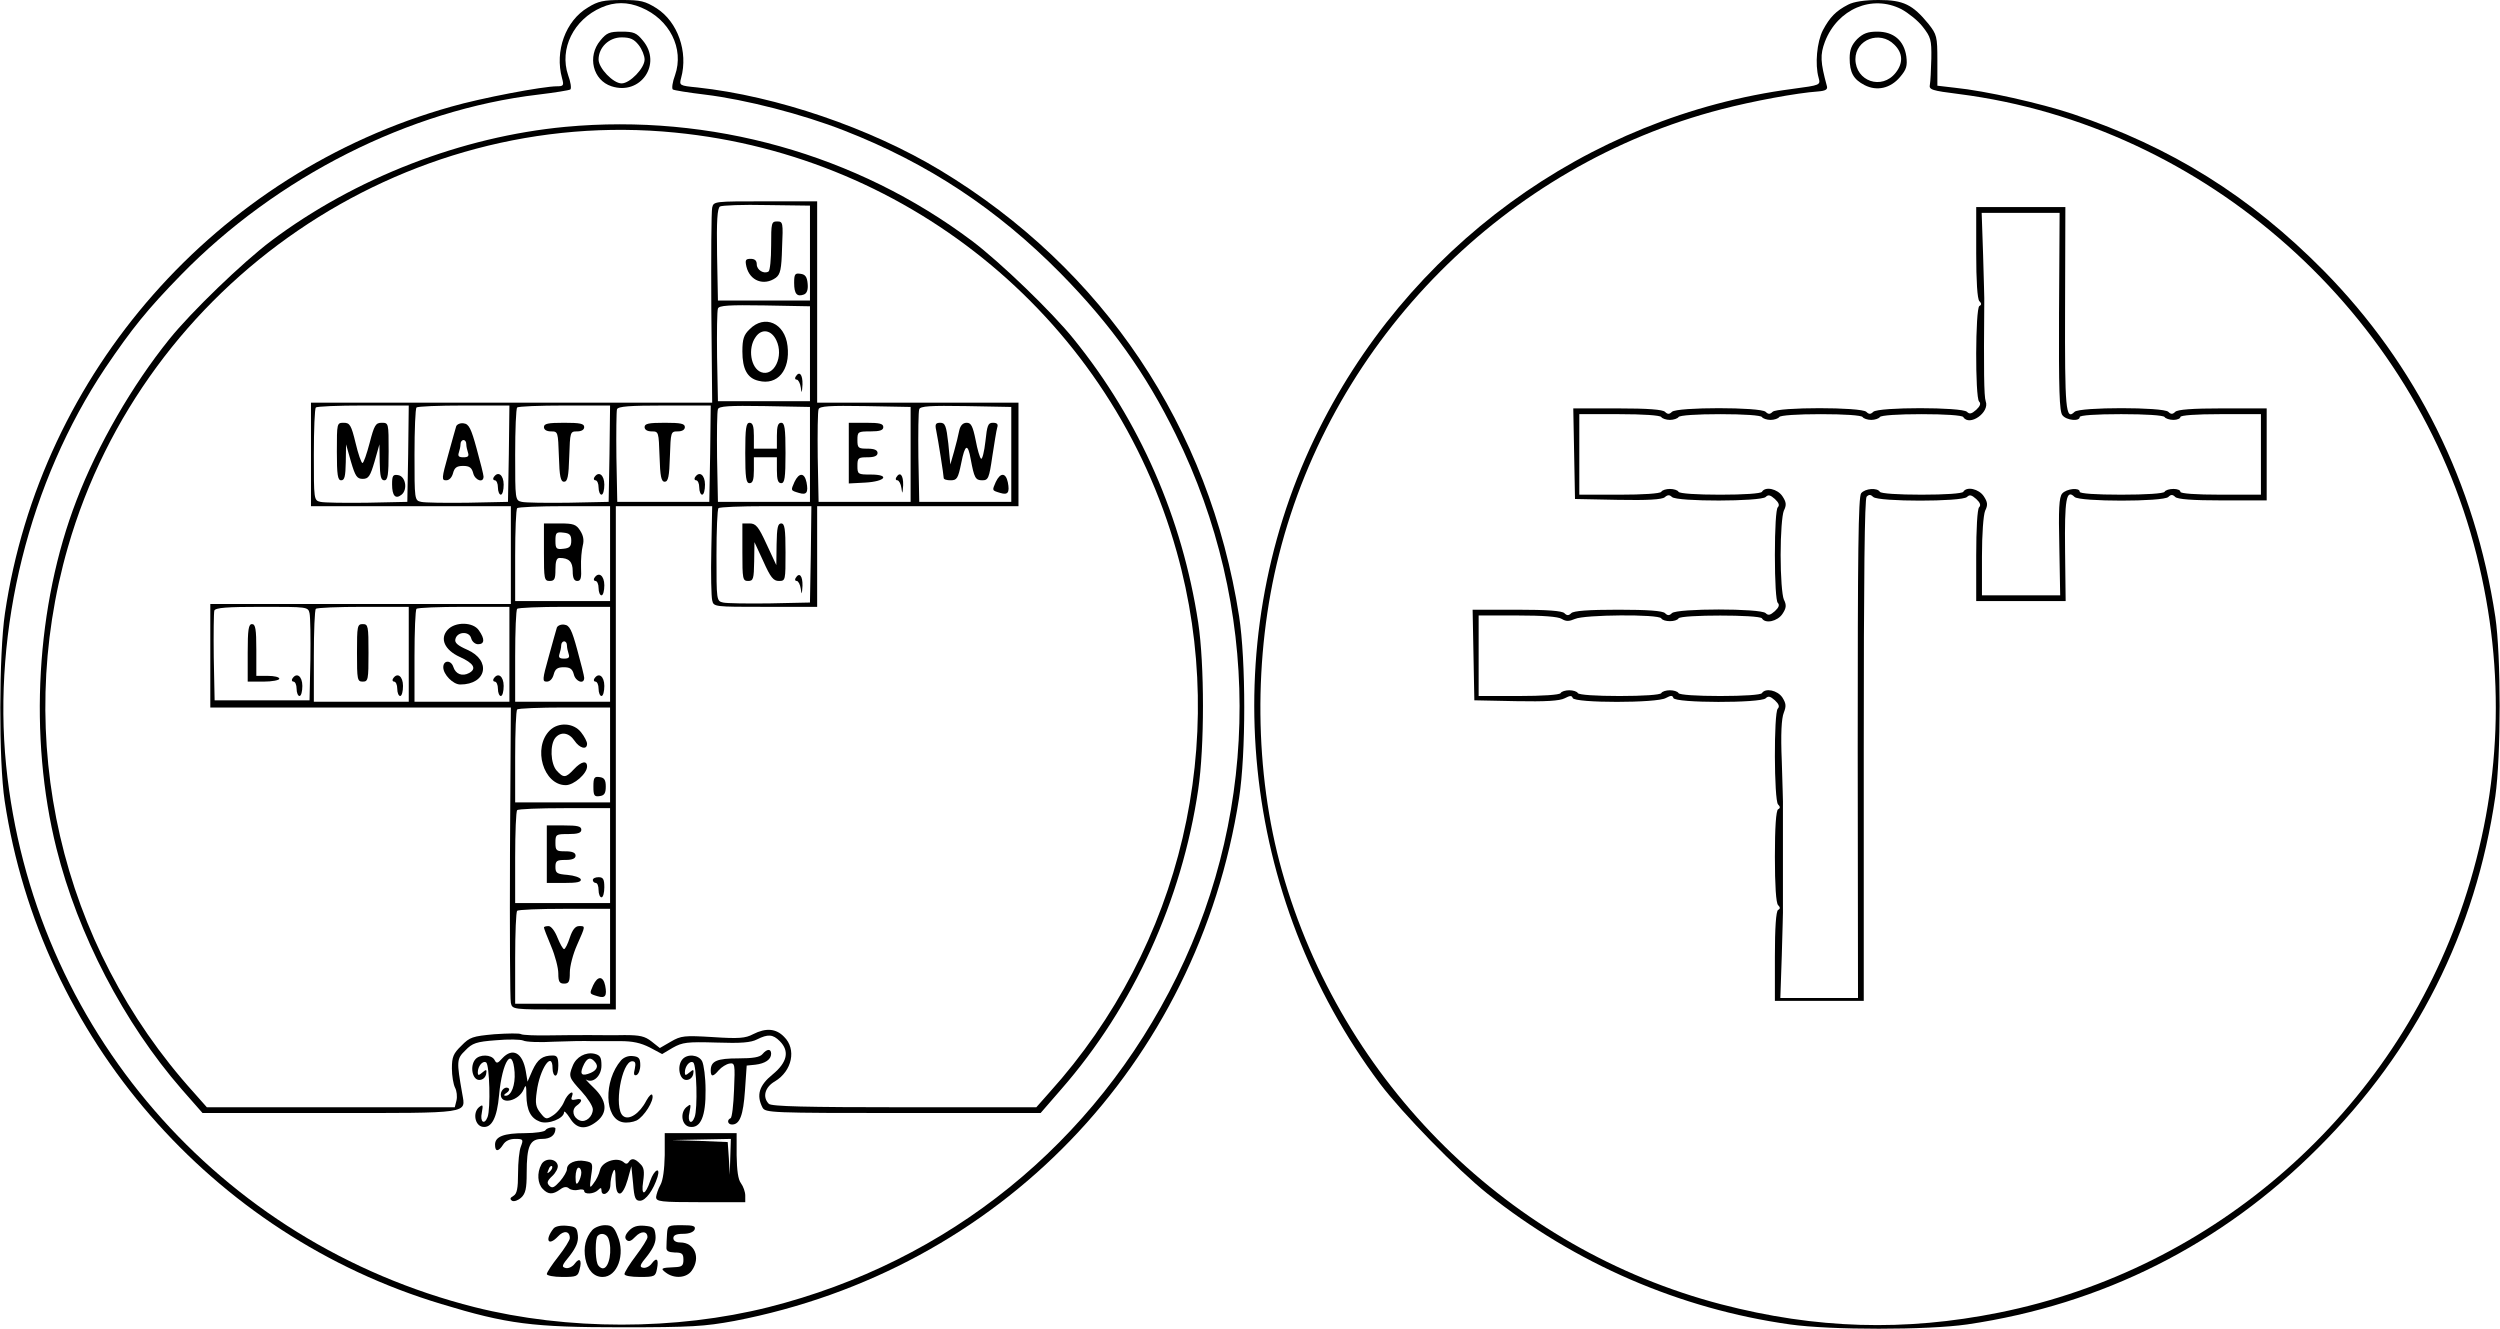 <?xml version="1.0" encoding="UTF-8" standalone="yes"?>
<svg version="1.0" xmlns="http://www.w3.org/2000/svg" width="651.6pt" height="346.32pt" viewBox="0 0 869 462" preserveAspectRatio="xMidYMid meet">
  <g transform="translate(0,462) scale(0.1,-0.1)" fill="#000000" stroke="none">
    <path d="M2043 4594 c-78 -46 -116 -152 -90 -246 7 -25 5 -28 -17 -28 -50 0
-265 -41 -369 -71 -816 -230 -1427 -924 -1551 -1761 -21 -142 -22 -515 -1
-653 124 -823 720 -1509 1518 -1749 230 -70 318 -81 627 -81 244 0 288 3 392
22 921 177 1610 891 1755 1818 24 153 24 478 0 633 -103 658 -471 1207 -1039
1550 -244 147 -569 258 -845 288 -62 6 -63 7 -56 33 25 91 -12 195 -85 242
-40 25 -55 29 -121 29 -63 0 -83 -4 -118 -26z m185 0 c99 -41 150 -143 118
-235 -9 -24 -12 -46 -8 -50 4 -3 54 -11 112 -18 140 -17 339 -68 484 -125 292
-114 532 -273 753 -497 175 -178 296 -348 400 -560 294 -597 296 -1290 4
-1884 -285 -580 -794 -992 -1420 -1150 -322 -81 -700 -81 -1022 0 -890 225
-1537 973 -1629 1884 -47 473 80 985 345 1382 93 137 145 202 263 323 334 342
794 574 1242 627 58 7 108 15 112 18 4 4 1 26 -8 50 -31 91 19 193 116 235 45
20 91 20 138 0z"/>
    <path d="M2086 4479 c-46 -55 -26 -138 39 -159 101 -33 177 78 109 159 -22 27
-32 31 -74 31 -42 0 -52 -4 -74 -31z m133 -15 c12 -15 21 -38 21 -51 0 -30
-51 -83 -80 -83 -29 0 -80 53 -80 83 0 42 36 77 80 77 30 0 43 -6 59 -26z"/>
    <path d="M1965 4179 c-361 -34 -731 -177 -1024 -397 -98 -74 -277 -246 -354
-342 -128 -159 -248 -366 -322 -559 -141 -365 -167 -823 -70 -1211 75 -300
235 -607 436 -838 l72 -82 442 0 c494 0 473 -3 461 67 -20 114 -20 121 11 151
24 25 38 30 106 35 43 4 86 3 95 -1 9 -5 58 -7 107 -4 50 2 108 3 130 2 22 0
67 0 100 0 44 0 71 -6 103 -22 l43 -23 37 22 c34 19 50 21 152 18 85 -3 120 0
141 11 38 19 55 18 79 -6 35 -35 26 -74 -25 -116 -47 -38 -57 -72 -35 -115 10
-18 26 -19 489 -19 l478 0 72 83 c250 286 419 656 476 1042 22 148 22 434 0
580 -55 362 -203 702 -432 985 -77 96 -256 268 -354 342 -402 302 -910 444
-1414 397z m381 -20 c827 -81 1521 -661 1744 -1457 185 -658 17 -1371 -442
-1880 l-46 -52 -459 0 c-344 0 -462 3 -471 12 -23 23 -14 58 21 78 60 36 76
112 32 155 -28 29 -63 32 -108 9 -26 -14 -50 -16 -139 -10 -100 6 -111 5 -147
-16 l-38 -22 -29 23 c-23 18 -40 22 -94 22 -36 -1 -90 0 -120 0 -30 0 -94 0
-142 -1 -47 -1 -91 1 -97 4 -5 4 -47 3 -93 0 -76 -7 -86 -10 -115 -40 -28 -27
-33 -39 -33 -79 0 -25 5 -55 11 -67 6 -11 8 -31 5 -44 l-6 -24 -431 0 -431 0
-46 52 c-464 514 -629 1231 -437 1896 265 920 1165 1535 2111 1441z"/>
    <path d="M2475 3898 c-3 -13 -4 -170 -3 -351 l3 -327 -697 0 -698 0 0 -180 0
-180 348 0 347 0 0 -170 0 -170 -522 0 -523 0 0 -180 0 -180 523 0 522 0 -3
-502 c-1 -277 0 -513 3 -525 5 -23 7 -23 185 -23 l180 0 0 875 0 875 168 0
167 0 -3 -152 c-2 -84 0 -163 3 -175 5 -23 6 -23 185 -23 l180 0 0 175 0 175
350 0 350 0 0 180 0 180 -350 0 -350 0 0 350 0 350 -180 0 c-178 0 -180 0
-185 -22z m340 -158 l0 -165 -160 0 -160 0 -3 159 c-2 121 1 161 10 168 7 4
81 7 163 5 l150 -2 0 -165z m0 -350 l0 -165 -160 0 -160 0 -3 155 c-1 85 0
160 3 167 3 11 39 13 162 11 l158 -3 0 -165z m-1397 -347 l-3 -168 -140 -3
c-77 -1 -150 0 -162 3 -23 5 -23 8 -23 164 0 87 3 161 7 164 3 4 78 7 165 7
l158 0 -2 -167z m350 0 l-3 -168 -140 -3 c-77 -1 -150 0 -162 3 -23 5 -23 8
-23 164 0 87 3 161 7 164 3 4 78 7 165 7 l158 0 -2 -167z m350 0 l-3 -168
-140 -3 c-77 -1 -150 0 -162 3 -23 5 -23 8 -23 164 0 87 3 161 7 164 3 4 78 7
165 7 l158 0 -2 -167z m350 0 l-3 -168 -160 0 -160 0 -3 155 c-1 85 0 160 2
167 4 10 44 13 166 13 l160 0 -2 -167z m347 -3 l0 -165 -160 0 -160 0 -3 155
c-1 85 0 160 3 167 3 11 39 13 162 11 l158 -3 0 -165z m350 0 l0 -165 -160 0
-160 0 -3 155 c-1 85 0 160 3 167 3 11 39 13 162 11 l158 -3 0 -165z m350 0
l0 -165 -160 0 -160 0 -3 155 c-1 85 0 160 3 167 3 11 39 13 162 11 l158 -3 0
-165z m-1395 -345 l0 -165 -165 0 -165 0 0 158 c0 87 3 162 7 165 3 4 78 7
165 7 l158 0 0 -165z m698 -2 l-3 -168 -140 -3 c-77 -1 -150 0 -162 3 -23 5
-23 8 -23 164 0 87 3 161 7 164 3 4 78 7 165 7 l158 0 -2 -167z m-1743 -205
c3 -13 4 -86 3 -163 l-3 -140 -165 0 -165 0 -3 150 c-1 82 0 155 2 162 4 10
44 13 165 13 158 0 161 0 166 -22z m345 -143 l0 -165 -165 0 -165 0 0 158 c0
87 3 162 7 165 3 4 78 7 165 7 l158 0 0 -165z m350 0 l0 -165 -165 0 -165 0 0
158 c0 87 3 162 7 165 3 4 78 7 165 7 l158 0 0 -165z m350 0 l0 -165 -165 0
-165 0 0 158 c0 87 3 162 7 165 3 4 78 7 165 7 l158 0 0 -165z m0 -350 l0
-165 -165 0 -165 0 0 158 c0 87 3 162 7 165 3 4 78 7 165 7 l158 0 0 -165z m0
-350 l0 -165 -165 0 -165 0 0 158 c0 87 3 162 7 165 3 4 78 7 165 7 l158 0 0
-165z m0 -350 l0 -165 -165 0 -165 0 0 158 c0 87 3 162 7 165 3 4 78 7 165 7
l158 0 0 -165z"/>
    <path d="M2680 3766 c0 -47 -4 -87 -9 -90 -16 -10 -41 5 -41 25 0 13 -7 19
-21 19 -18 0 -20 -4 -15 -27 12 -50 61 -68 102 -39 16 12 20 29 22 105 4 87 3
91 -17 91 -20 0 -21 -5 -21 -84z"/>
    <path d="M2760 3636 c0 -38 10 -49 34 -40 10 4 15 16 13 37 -2 24 -8 33 -25
35 -19 3 -22 -1 -22 -32z"/>
    <path d="M2605 3475 c-20 -19 -25 -34 -25 -77 0 -61 17 -93 56 -102 66 -17
111 37 101 121 -9 80 -80 111 -132 58z m93 -38 c27 -56 -8 -128 -53 -111 -36
14 -47 83 -19 122 21 31 55 25 72 -11z"/>
    <path d="M2765 3310 c-3 -5 -2 -10 4 -10 5 0 12 -12 14 -27 3 -23 4 -21 6 10
1 35 -11 49 -24 27z"/>
    <path d="M1170 3050 c0 -82 3 -100 15 -100 12 0 15 14 16 63 l1 62 17 -60 c15
-51 21 -60 41 -60 20 0 26 9 41 60 l17 60 1 -62 c1 -49 4 -63 16 -63 12 0 15
18 15 100 0 99 0 100 -24 100 -21 0 -26 -8 -42 -70 -10 -38 -21 -70 -25 -70
-4 0 -15 32 -24 70 -15 62 -20 70 -41 70 -24 0 -24 -1 -24 -100z"/>
    <path d="M1362 2936 c0 -40 12 -53 33 -36 22 18 14 64 -12 68 -18 3 -21 -2
-21 -32z"/>
    <path d="M1585 3138 c-2 -7 -15 -52 -28 -100 -23 -82 -23 -88 -7 -88 11 0 20
10 24 25 5 19 13 25 35 25 22 0 30 -6 35 -25 6 -25 36 -36 36 -12 0 6 -11 50
-24 97 -19 70 -27 86 -45 88 -11 2 -23 -3 -26 -10z m35 -62 c0 -8 3 -21 6 -30
4 -12 0 -16 -16 -16 -16 0 -20 4 -16 16 3 9 6 22 6 30 0 8 5 14 10 14 6 0 10
-6 10 -14z"/>
    <path d="M1715 2960 c-3 -5 -1 -10 4 -10 6 0 11 -11 11 -25 0 -14 5 -25 10
-25 6 0 10 16 10 35 0 34 -20 49 -35 25z"/>
    <path d="M1890 3135 c0 -9 9 -15 25 -15 24 0 24 -2 27 -87 2 -70 6 -88 18 -88
12 0 16 18 18 88 3 85 3 87 27 87 16 0 25 6 25 15 0 12 -14 15 -70 15 -56 0
-70 -3 -70 -15z"/>
    <path d="M2065 2960 c-3 -5 -1 -10 4 -10 6 0 11 -11 11 -25 0 -14 5 -25 10
-25 6 0 10 16 10 35 0 34 -20 49 -35 25z"/>
    <path d="M2240 3135 c0 -9 9 -15 25 -15 24 0 24 -2 27 -87 2 -70 6 -88 18 -88
12 0 16 18 18 88 3 85 3 87 27 87 16 0 25 6 25 15 0 12 -14 15 -70 15 -56 0
-70 -3 -70 -15z"/>
    <path d="M2415 2960 c-3 -5 -1 -10 4 -10 6 0 11 -11 11 -25 0 -14 5 -25 10
-25 6 0 10 16 10 35 0 34 -20 49 -35 25z"/>
    <path d="M2590 3045 c0 -87 3 -105 15 -105 11 0 15 12 15 45 l0 45 40 0 40 0
0 -45 c0 -33 4 -45 15 -45 12 0 15 18 15 105 0 87 -3 105 -15 105 -11 0 -15
-12 -15 -45 l0 -45 -40 0 -40 0 0 45 c0 33 -4 45 -15 45 -12 0 -15 -18 -15
-105z"/>
    <path d="M2761 2944 c-13 -30 -14 -29 16 -38 26 -8 33 1 26 37 -7 34 -26 35
-42 1z"/>
    <path d="M2950 3045 l0 -106 57 3 c71 4 88 28 19 28 -44 0 -46 1 -46 30 0 28
3 30 35 30 24 0 35 5 35 15 0 10 -11 15 -35 15 -32 0 -35 2 -35 30 0 29 2 30
45 30 33 0 45 4 45 15 0 12 -13 15 -60 15 l-60 0 0 -105z"/>
    <path d="M3115 2960 c-3 -5 -2 -10 4 -10 5 0 12 -12 14 -27 3 -23 4 -21 6 10
1 35 -11 49 -24 27z"/>
    <path d="M3254 3123 c7 -34 26 -155 26 -165 0 -5 11 -8 24 -8 22 0 26 6 37 60
13 66 23 70 33 13 12 -64 16 -73 40 -73 21 0 24 7 35 83 7 45 14 90 17 100 4
12 0 17 -15 17 -17 0 -20 -9 -26 -65 -4 -36 -11 -63 -15 -60 -4 2 -13 32 -19
65 -10 49 -16 60 -31 60 -13 0 -22 -9 -26 -27 -3 -16 -11 -48 -18 -73 l-13
-45 -7 73 c-7 62 -11 72 -28 72 -16 0 -19 -5 -14 -27z"/>
    <path d="M3461 2944 c-13 -30 -14 -29 16 -38 26 -8 33 1 26 37 -7 34 -26 35
-42 1z"/>
    <path d="M1890 2700 c0 -93 1 -100 20 -100 17 0 20 7 20 40 0 28 4 40 14 40
33 0 46 -13 46 -46 0 -24 5 -34 16 -34 12 0 15 10 13 48 -1 26 2 59 6 75 5 19
2 35 -9 52 -14 22 -24 25 -71 25 l-55 0 0 -100z m95 40 c0 -20 -6 -26 -27 -28
-25 -3 -28 0 -28 28 0 28 3 31 28 28 21 -2 27 -8 27 -28z"/>
    <path d="M2065 2610 c-3 -5 -1 -10 4 -10 6 0 11 -11 11 -25 0 -14 5 -25 10
-25 6 0 10 16 10 35 0 34 -20 49 -35 25z"/>
    <path d="M2580 2700 c0 -93 1 -100 20 -100 18 0 20 7 21 68 l1 67 31 -67 c25
-56 35 -68 54 -68 23 0 23 2 23 100 0 82 -3 100 -15 100 -12 0 -15 -15 -16
-72 l-1 -73 -34 73 c-28 61 -37 72 -59 72 l-25 0 0 -100z"/>
    <path d="M2765 2610 c-3 -5 -2 -10 4 -10 5 0 12 -12 14 -27 3 -23 4 -21 6 10
1 35 -11 49 -24 27z"/>
    <path d="M860 2350 l0 -100 55 0 c30 0 55 5 55 10 0 6 -18 10 -40 10 l-40 0 0
90 c0 73 -3 90 -15 90 -12 0 -15 -18 -15 -100z"/>
    <path d="M1015 2260 c-3 -5 -1 -10 4 -10 6 0 11 -11 11 -25 0 -14 5 -25 10
-25 6 0 10 16 10 35 0 34 -20 49 -35 25z"/>
    <path d="M1240 2350 c0 -93 1 -100 20 -100 19 0 20 7 20 100 0 93 -1 100 -20
100 -19 0 -20 -7 -20 -100z"/>
    <path d="M1365 2260 c-3 -5 -1 -10 4 -10 6 0 11 -11 11 -25 0 -14 5 -25 10
-25 6 0 10 16 10 35 0 34 -20 49 -35 25z"/>
    <path d="M1555 2430 c-28 -31 -10 -70 42 -94 49 -22 60 -41 33 -56 -24 -13
-47 -4 -55 21 -8 25 -35 24 -35 -1 0 -25 34 -60 59 -60 92 0 109 84 24 121
-32 14 -44 24 -41 36 5 27 48 30 55 4 3 -12 14 -21 24 -21 23 0 24 18 3 48
-20 30 -83 31 -109 2z"/>
    <path d="M1715 2260 c-3 -5 -1 -10 4 -10 6 0 11 -11 11 -25 0 -14 5 -25 10
-25 6 0 10 16 10 35 0 34 -20 49 -35 25z"/>
    <path d="M1935 2438 c-2 -7 -15 -52 -28 -100 -23 -82 -23 -88 -7 -88 11 0 20
10 24 25 5 19 13 25 35 25 22 0 30 -6 35 -25 6 -25 36 -36 36 -12 0 6 -11 50
-24 97 -19 70 -27 86 -45 88 -11 2 -23 -3 -26 -10z m35 -62 c0 -8 3 -21 6 -30
4 -12 0 -16 -16 -16 -16 0 -20 4 -16 16 3 9 6 22 6 30 0 8 5 14 10 14 6 0 10
-6 10 -14z"/>
    <path d="M2065 2260 c-3 -5 -1 -10 4 -10 6 0 11 -11 11 -25 0 -14 5 -25 10
-25 6 0 10 16 10 35 0 34 -20 49 -35 25z"/>
    <path d="M1910 2080 c-60 -60 -22 -190 56 -190 28 0 74 40 74 65 0 22 -20 18
-46 -10 -28 -30 -36 -31 -60 -4 -21 24 -24 90 -4 114 19 22 47 18 66 -10 18
-27 44 -34 44 -11 0 7 -9 25 -21 40 -26 33 -79 36 -109 6z"/>
    <path d="M2062 1885 c0 -31 3 -36 22 -33 16 2 21 10 21 33 0 23 -5 31 -21 33
-19 3 -22 -2 -22 -33z"/>
    <path d="M1900 1650 l0 -100 61 0 c44 0 60 3 57 13 -3 6 -23 13 -46 15 -37 3
-42 6 -42 28 0 21 5 24 35 24 24 0 35 5 35 15 0 10 -11 15 -35 15 -32 0 -35 2
-35 30 0 29 2 30 45 30 33 0 45 4 45 15 0 12 -13 15 -60 15 l-60 0 0 -100z"/>
    <path d="M2060 1560 c0 -5 5 -10 10 -10 6 0 10 -11 10 -25 0 -14 5 -25 10 -25
6 0 10 16 10 35 0 28 -4 35 -20 35 -11 0 -20 -4 -20 -10z"/>
    <path d="M1890 1395 c0 -3 11 -32 25 -65 14 -33 25 -75 25 -95 0 -28 4 -35 20
-35 17 0 20 7 20 39 0 21 11 64 25 95 30 68 30 66 7 66 -13 0 -23 -13 -32 -40
-7 -22 -16 -40 -20 -40 -4 0 -14 18 -23 40 -9 23 -22 40 -31 40 -9 0 -16 -2
-16 -5z"/>
    <path d="M2061 1194 c-13 -30 -14 -29 16 -38 26 -8 33 1 26 37 -7 34 -26 35
-42 1z"/>
    <path d="M2650 955 c-9 -11 -33 -15 -84 -15 -74 0 -96 -9 -96 -42 0 -23 8 -23
28 1 10 11 26 21 37 23 19 3 20 -2 16 -92 -2 -52 -7 -96 -12 -98 -14 -6 -10
-22 5 -22 27 0 39 32 45 118 l6 87 30 3 c34 4 55 18 55 38 0 18 -14 18 -30 -1z"/>
    <path d="M1745 940 c-16 -18 -20 -19 -27 -5 -11 19 -52 20 -67 1 -19 -23 -10
-71 14 -71 12 0 21 8 24 20 3 17 1 18 -13 6 -13 -11 -16 -11 -16 0 0 22 17 42
29 35 12 -8 16 -162 5 -190 -11 -29 -27 -17 -20 15 5 28 4 30 -10 19 -22 -19
-14 -64 13 -68 31 -5 50 31 57 110 11 119 47 173 54 80 3 -44 -11 -82 -31 -82
-8 0 -7 4 3 10 8 5 11 12 8 15 -10 10 -28 -4 -28 -21 0 -37 63 -22 80 19 7 18
9 14 9 -21 1 -53 15 -80 47 -92 28 -11 84 11 84 33 0 6 9 -3 20 -20 23 -39 55
-43 94 -12 39 31 35 73 -11 117 -21 20 -32 33 -26 28 24 -14 53 13 53 49 0 28
-4 36 -24 41 -31 7 -64 -11 -76 -42 -15 -37 -13 -41 30 -88 22 -24 40 -52 40
-63 0 -26 -25 -47 -45 -39 -24 9 -30 37 -12 51 23 16 21 28 -2 22 -14 -3 -18
-1 -14 9 11 29 -15 13 -27 -17 -7 -17 -24 -38 -38 -47 -23 -15 -26 -15 -44 8
-16 20 -19 33 -13 74 10 80 55 145 55 81 0 -14 5 -25 10 -25 6 0 10 16 10 35
0 28 -4 35 -19 35 -36 0 -53 -13 -71 -52 l-17 -39 -6 36 c-11 65 -46 84 -82
45z m323 -13 c14 -16 4 -32 -25 -41 -25 -8 -29 3 -13 35 12 22 23 24 38 6z"/>
    <path d="M2158 933 c-61 -71 -58 -203 6 -215 14 -3 35 0 48 6 26 13 62 70 55
88 -2 7 -11 -1 -21 -19 -23 -45 -61 -70 -81 -53 -33 27 -5 190 32 190 11 0 13
-7 9 -26 -5 -19 -3 -25 6 -22 7 3 13 18 13 34 0 24 -5 30 -26 32 -15 2 -31 -4
-41 -15z"/>
    <path d="M2371 936 c-19 -23 -10 -71 14 -71 12 0 21 8 24 20 3 17 1 18 -13 6
-13 -11 -16 -11 -16 0 0 22 17 42 29 35 12 -8 16 -162 5 -190 -11 -30 -26 -17
-18 16 6 30 5 31 -10 19 -24 -20 -17 -65 11 -69 38 -6 56 37 55 128 0 44 -6
88 -12 100 -12 23 -52 27 -69 6z"/>
    <path d="M1895 690 c-3 -5 -35 -10 -71 -10 -74 0 -104 -12 -104 -40 0 -26 12
-25 28 0 8 13 23 20 42 20 28 0 29 -2 20 -26 -6 -14 -10 -56 -10 -94 0 -53 -4
-71 -16 -78 -12 -7 -13 -11 -5 -17 7 -4 21 1 32 11 15 14 19 31 19 85 0 95 11
119 54 119 29 0 46 13 46 36 0 8 -29 4 -35 -6z"/>
    <path d="M2310 603 c-1 -49 -6 -87 -15 -103 -8 -14 -14 -33 -15 -42 0 -16 14
-18 155 -18 l155 0 0 23 c0 13 -7 32 -15 43 -10 13 -14 44 -15 97 l0 77 -125
0 -125 0 0 -77z m228 -5 l-2 -63 -3 57 -4 57 -97 4 -97 3 103 2 102 2 -2 -62z"/>
    <path d="M1881 571 c-16 -29 -13 -67 5 -85 19 -20 35 -20 60 -2 13 10 23 11
31 4 7 -6 22 -8 33 -5 11 3 20 1 20 -4 0 -13 34 -11 48 3 9 9 12 9 12 0 0 -26
30 -11 31 16 0 15 4 36 9 47 6 15 9 8 9 -27 1 -34 5 -48 15 -48 8 0 19 20 27
48 l13 47 6 -60 c4 -51 8 -60 24 -60 20 0 47 38 61 83 11 37 -12 25 -25 -13
-18 -53 -33 -55 -25 -3 5 35 3 49 -10 61 -19 20 -31 21 -40 7 -5 -8 -11 -8
-19 0 -23 18 -74 1 -81 -28 -3 -14 -13 -35 -22 -46 -14 -20 -15 -18 -9 25 7
45 6 47 -21 52 -32 6 -63 -7 -63 -28 0 -8 -11 -27 -24 -42 -20 -22 -27 -26
-37 -16 -10 10 -8 17 10 34 12 11 21 28 19 37 -5 25 -45 27 -57 3z m30 -24
c-10 -9 -11 -8 -5 6 3 10 9 15 12 12 3 -3 0 -11 -7 -18z m109 -4 c0 -10 -5
-25 -10 -33 -7 -11 -10 -7 -10 18 0 17 5 32 10 32 6 0 10 -8 10 -17z"/>
    <path d="M1923 348 c-31 -40 -18 -63 16 -27 20 22 41 19 41 -6 0 -7 -18 -36
-40 -64 -22 -28 -40 -55 -40 -61 0 -5 24 -10 54 -10 50 0 54 2 60 26 9 33 0
43 -17 20 -7 -10 -21 -17 -31 -15 -16 4 -14 9 14 43 22 29 30 48 28 70 -3 28
-7 31 -39 34 -21 2 -40 -2 -46 -10z"/>
    <path d="M2058 343 c-23 -26 -31 -60 -24 -99 8 -41 30 -64 60 -64 51 0 80 78
52 143 -12 31 -20 37 -44 37 -16 0 -36 -8 -44 -17z m56 -29 c15 -39 3 -104
-19 -104 -7 0 -16 7 -19 16 -8 21 -8 89 1 97 11 12 31 7 37 -9z"/>
    <path d="M2185 340 c-13 -14 -15 -24 -8 -31 8 -8 17 -4 31 11 20 21 42 20 42
-2 0 -6 -18 -35 -40 -64 -22 -29 -40 -58 -40 -64 0 -6 23 -10 54 -10 51 0 54
2 59 28 7 34 -1 42 -18 19 -7 -10 -21 -17 -30 -15 -14 2 -12 10 15 42 22 29
30 48 28 70 -3 28 -7 31 -39 34 -25 2 -40 -3 -54 -18z"/>
    <path d="M2318 330 c-1 -16 -2 -38 -2 -47 -1 -13 7 -17 29 -18 25 0 30 -4 30
-25 0 -21 -5 -25 -30 -26 -48 -2 -51 -4 -31 -19 29 -22 72 -19 90 7 32 45 10
98 -40 98 -15 0 -24 6 -24 15 0 10 10 15 34 15 21 0 36 6 40 15 4 12 -4 15
-44 15 -48 0 -50 -1 -52 -30z"/>
    <path d="M6425 4604 c-43 -22 -64 -44 -88 -89 -21 -41 -28 -119 -15 -165 7
-26 7 -26 -90 -39 -717 -95 -1347 -555 -1663 -1216 -346 -724 -258 -1594 228
-2243 78 -103 268 -298 373 -382 307 -244 669 -401 1052 -455 141 -20 478 -20
617 0 469 69 884 277 1221 615 339 338 547 752 615 1221 20 142 20 488 0 624
-70 464 -274 876 -597 1204 -256 259 -530 430 -873 545 -112 37 -301 80 -410
91 l-60 7 0 88 c0 83 -2 90 -31 127 -55 67 -87 83 -173 83 -49 0 -87 -6 -106
-16z m185 -16 c24 -13 58 -40 74 -61 28 -36 31 -45 30 -110 -1 -40 -3 -81 -5
-91 -4 -18 6 -21 101 -33 858 -110 1588 -760 1800 -1603 102 -406 87 -811 -45
-1207 -242 -728 -864 -1276 -1616 -1427 -328 -66 -636 -57 -966 29 -734 192
-1319 768 -1527 1507 -96 341 -100 746 -10 1100 190 751 789 1354 1538 1548
107 28 263 57 336 62 26 2 34 7 31 18 -23 85 -24 109 -7 155 44 114 164 165
266 113z"/>
    <path d="M6456 4484 c-19 -20 -26 -37 -26 -66 0 -50 13 -74 52 -94 43 -22 90
-11 123 28 23 27 26 39 22 72 -8 55 -44 86 -101 86 -33 0 -49 -6 -70 -26z
m129 -19 c30 -29 32 -64 5 -98 -48 -61 -139 -30 -140 47 0 69 85 101 135 51z"/>
    <path d="M6870 3742 c0 -100 4 -162 11 -169 8 -8 8 -13 0 -17 -14 -9 -15 -318
-1 -332 7 -7 4 -16 -10 -29 -16 -14 -23 -16 -32 -7 -17 17 -309 17 -326 0 -9
-9 -15 -9 -24 0 -17 17 -309 17 -326 0 -9 -9 -15 -9 -24 0 -17 17 -309 17
-326 0 -9 -9 -15 -9 -24 0 -8 8 -59 12 -165 12 l-154 0 3 -157 3 -158 149 -3
c103 -2 153 1 163 9 10 9 17 9 25 1 17 -17 310 -16 326 0 9 9 16 7 32 -7 14
-13 17 -22 10 -29 -6 -6 -10 -73 -10 -166 0 -93 4 -160 10 -166 7 -7 4 -16
-10 -29 -16 -14 -23 -16 -32 -7 -17 17 -309 17 -326 0 -9 -9 -15 -9 -24 0 -8
8 -59 12 -163 12 -104 0 -155 -4 -163 -12 -9 -9 -15 -9 -24 0 -8 8 -59 12
-165 12 l-154 0 3 -157 3 -158 145 -3 c103 -2 152 1 169 10 19 10 25 10 28 1
6 -18 295 -18 324 0 17 9 23 10 26 0 6 -18 304 -18 321 -1 9 9 16 7 32 -7 14
-13 17 -22 10 -29 -14 -14 -13 -319 1 -333 8 -8 8 -13 0 -17 -7 -5 -11 -62
-11 -165 0 -100 4 -161 11 -168 8 -8 8 -13 0 -17 -7 -5 -11 -61 -11 -162 l0
-154 155 0 154 0 0 871 c0 612 3 875 10 882 8 8 14 8 23 -1 17 -17 309 -17
326 0 9 9 16 7 32 -7 14 -13 17 -22 10 -29 -6 -6 -10 -74 -10 -168 l0 -158
156 0 155 0 -2 175 c-2 179 4 216 33 187 17 -17 309 -17 326 0 9 9 15 9 24 0
8 -8 59 -12 165 -12 l153 0 0 160 0 160 -153 0 c-106 0 -157 -4 -165 -12 -9
-9 -15 -9 -24 0 -17 17 -309 17 -326 0 -31 -31 -34 8 -33 361 l1 351 -155 0
-155 0 0 -158z m288 -206 c-1 -270 1 -348 12 -360 14 -18 60 -22 60 -6 0 6 55
10 144 10 86 0 147 -4 151 -10 3 -5 17 -10 31 -10 13 0 24 5 24 10 0 6 53 10
140 10 l140 0 0 -140 0 -140 -140 0 c-87 0 -140 4 -140 10 0 6 -11 10 -24 10
-14 0 -28 -4 -31 -10 -4 -6 -65 -10 -151 -10 -89 0 -144 4 -144 10 0 16 -46
11 -61 -6 -11 -13 -13 -54 -10 -185 l3 -169 -136 0 -136 0 0 135 c0 79 5 144
11 159 10 20 9 30 -5 51 -17 25 -59 35 -71 15 -4 -6 -63 -10 -145 -10 -82 0
-141 4 -145 10 -9 15 -51 12 -65 -5 -10 -12 -12 -206 -12 -885 l1 -870 -135 0
-135 0 5 147 c2 82 5 158 4 171 0 30 0 317 0 345 1 12 -2 85 -4 161 -4 94 -1
148 7 168 9 23 8 32 -5 53 -17 25 -59 34 -71 15 -4 -6 -63 -10 -145 -10 -82 0
-141 4 -145 10 -3 6 -17 10 -30 10 -13 0 -27 -4 -30 -10 -4 -6 -63 -10 -145
-10 -82 0 -141 4 -145 10 -3 6 -17 10 -30 10 -13 0 -27 -4 -30 -10 -4 -6 -63
-10 -146 -10 l-139 0 0 140 0 140 135 0 c88 0 142 -4 154 -12 15 -9 25 -9 46
0 32 15 291 17 300 2 8 -13 52 -13 60 0 8 13 282 13 290 0 12 -20 54 -10 71
15 14 21 15 31 5 51 -6 15 -11 79 -11 154 0 75 5 139 11 154 10 20 9 30 -5 51
-17 25 -59 35 -71 15 -4 -6 -63 -10 -145 -10 -82 0 -141 4 -145 10 -3 6 -17
10 -30 10 -13 0 -27 -4 -30 -10 -4 -6 -63 -10 -146 -10 l-139 0 0 140 0 140
139 0 c83 0 142 -4 146 -10 3 -5 17 -10 30 -10 13 0 27 5 30 10 4 6 63 10 145
10 82 0 141 -4 145 -10 3 -5 17 -10 30 -10 13 0 27 5 30 10 4 6 63 10 145 10
82 0 141 -4 145 -10 3 -5 17 -10 30 -10 13 0 27 5 30 10 4 6 63 10 145 10 82
0 141 -4 145 -10 21 -34 93 16 78 55 -6 16 -7 111 -5 338 1 12 -2 88 -4 170
l-5 147 136 0 135 0 -2 -344z"/>
  </g>
</svg>